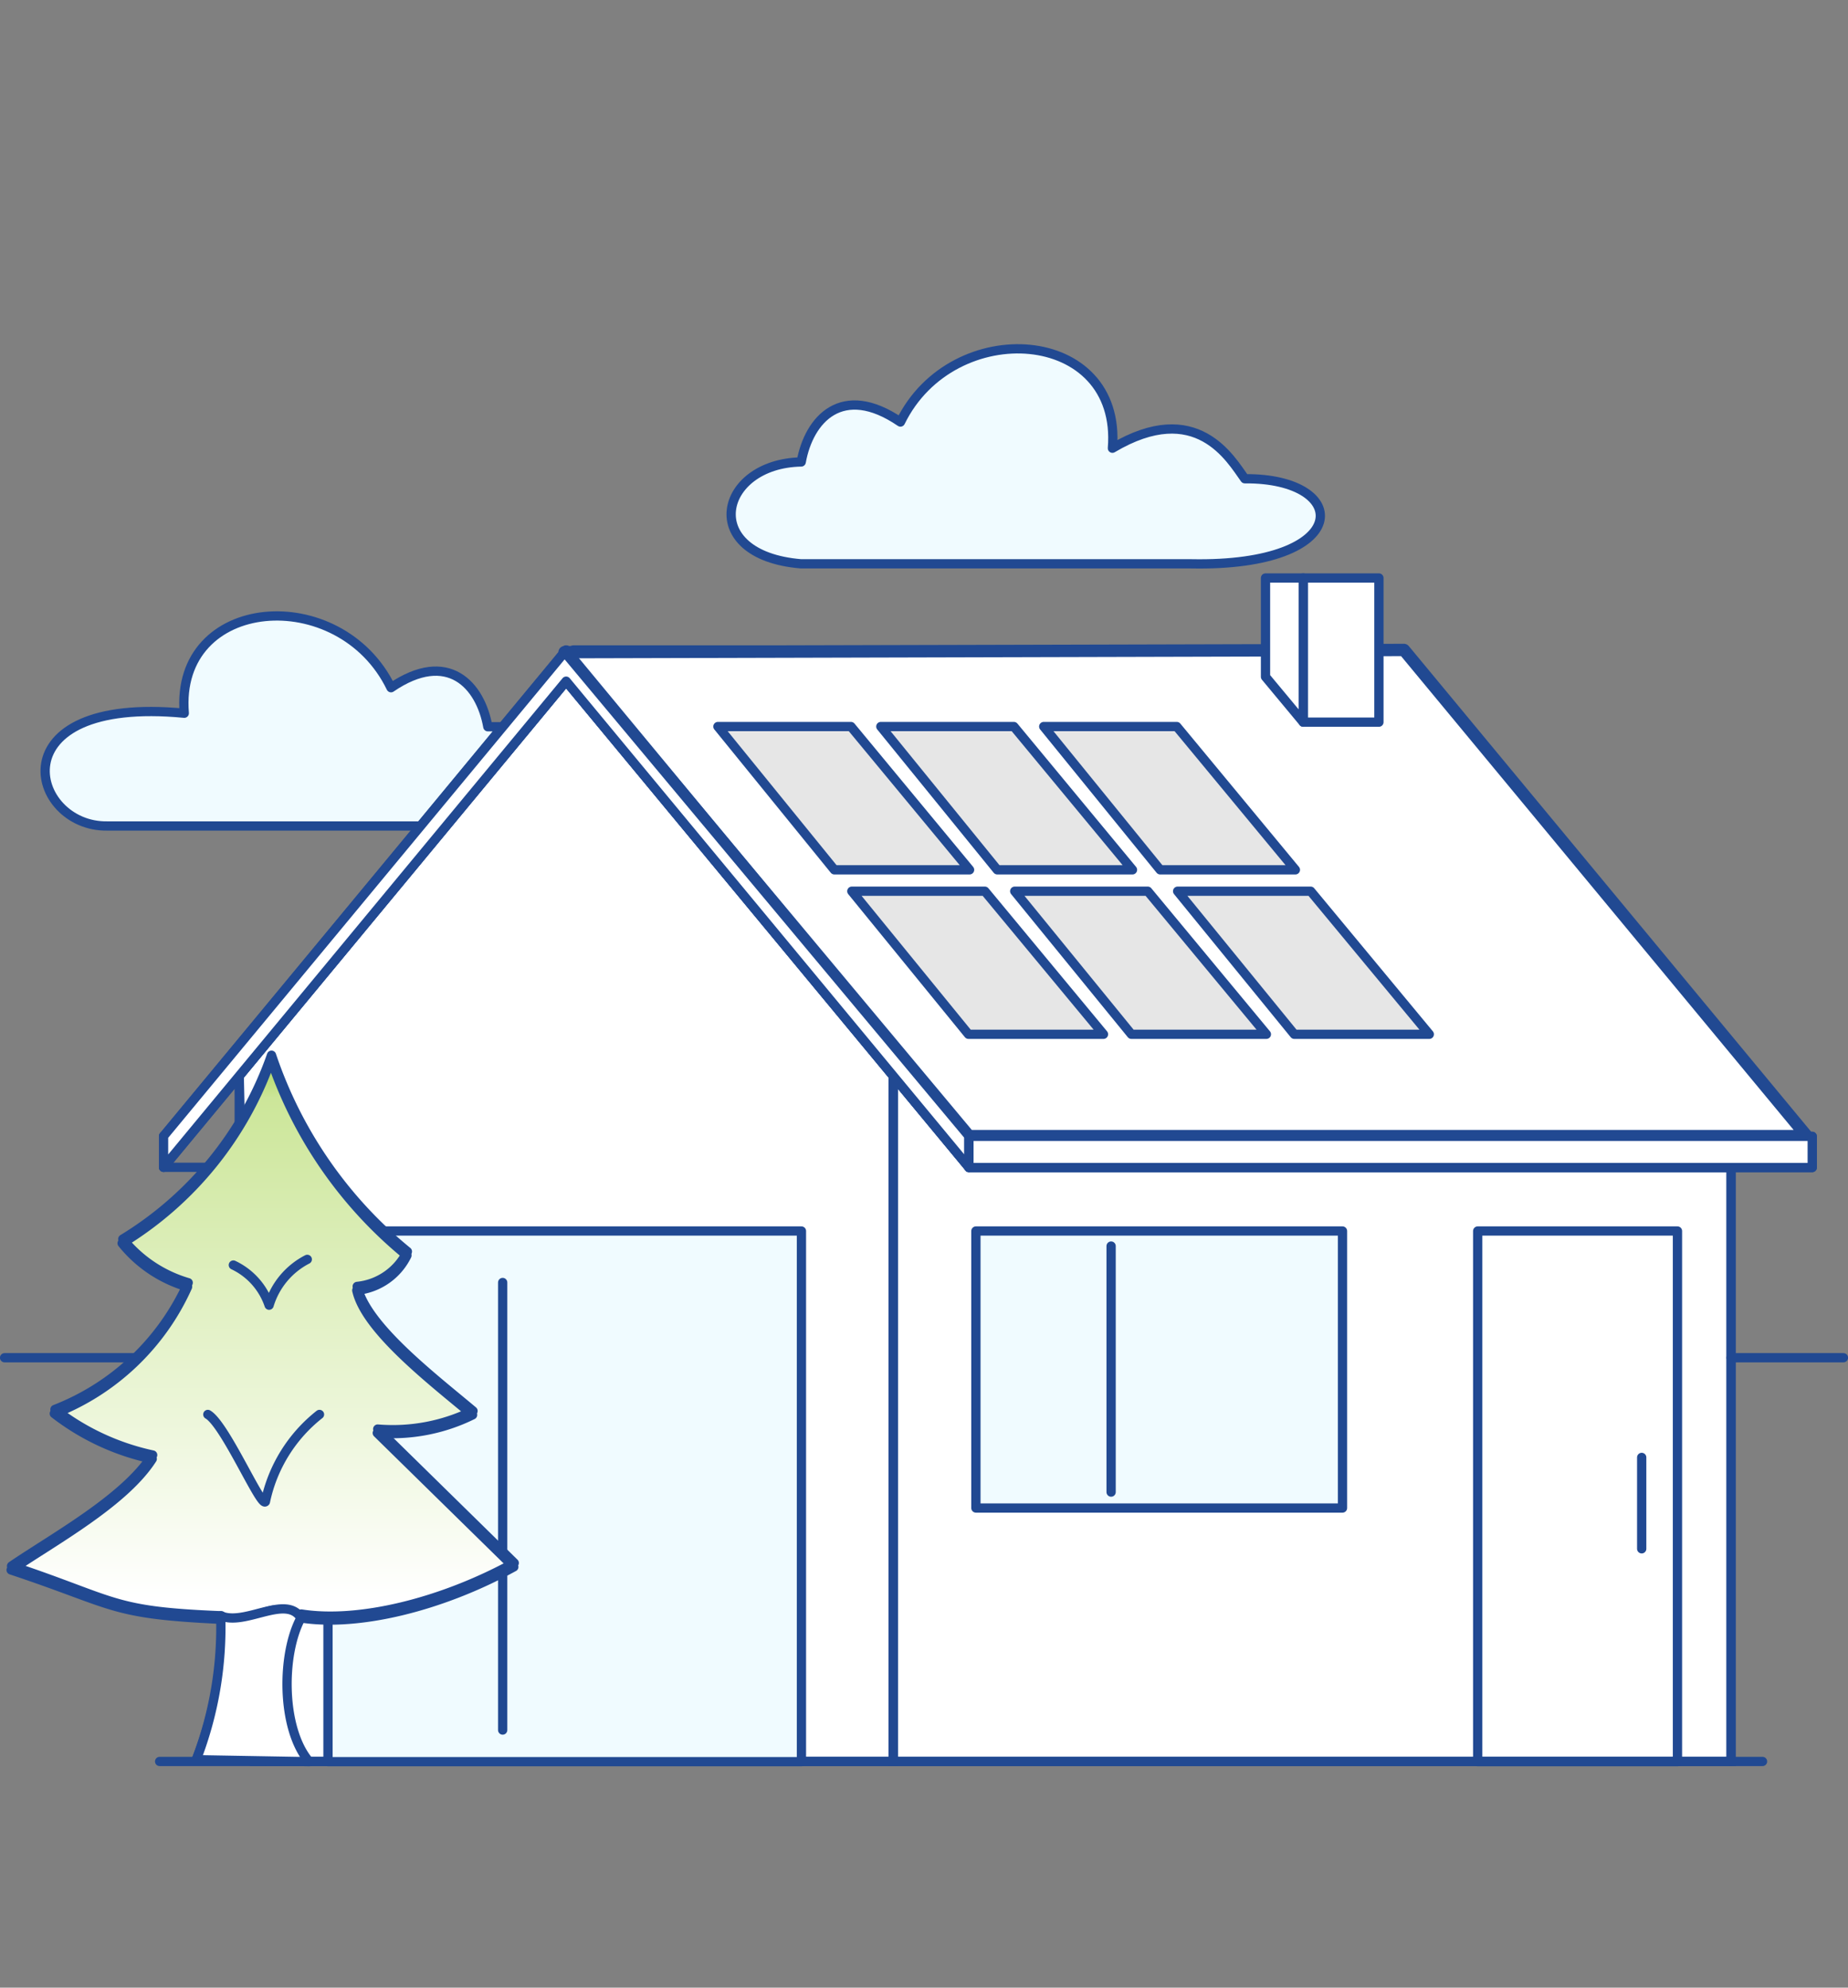 <svg xmlns="http://www.w3.org/2000/svg" xmlns:xlink="http://www.w3.org/1999/xlink" viewBox="0 0 84.74 91.13"><rect x="0" y="0" width="84.74" height="91.13" fill="#808080" stroke="none"/><defs><clipPath id="clip-path"><path d="M13.8,74.18c2.61.41,6.4-.5,9.76-2.34L17.3,65.7a8.31,8.31,0,0,0,4.37-.83c-1.77-1.49-4.91-3.88-5.31-5.71a2.88,2.88,0,0,0,2.3-1.6,19.73,19.73,0,0,1-6.23-9A16.1,16.1,0,0,1,5.6,57a6,6,0,0,0,3,2,11.11,11.11,0,0,1-6.11,5.81,11.08,11.08,0,0,0,4.49,2.08c-1.28,2-4.5,3.75-6.47,5.09C5.35,73.59,5,74,10.09,74.24c2.33,0,2.27-.94,3.71-.06" style="fill:none;clip-rule:evenodd"/></clipPath><linearGradient id="linear-gradient" x1="-252.79" y1="90.63" x2="-251.79" y2="90.63" gradientTransform="translate(-2080.51 -6433.55) rotate(-90) scale(25.74 23.09)" gradientUnits="userSpaceOnUse"><stop offset="0" stop-color="#fff"/><stop offset="0.89" stop-color="#cce699"/><stop offset="1" stop-color="#9c3"/></linearGradient></defs><title>real_estate</title><g id="Layer_2" data-name="Layer 2"><g id="Layer_1-2" data-name="Layer 1"><rect x="0.21" y="0.21" width="84.22" height="90.7" style="fill:none"/><rect x="0.21" y="0.21" width="84.22" height="90.7" style="fill:none;stroke:#214992;stroke-miterlimit:22.926;stroke-width:0.425px;opacity:0"/><polygon points="25.89 29.9 64.38 29.8 82.85 52.09 44.43 52.09 25.89 29.9" style="fill:#fff;fill-rule:evenodd"/><polygon points="25.89 29.9 64.38 29.8 82.85 52.09 44.43 52.09 25.89 29.9" style="fill:none;stroke:#214992;stroke-linecap:round;stroke-linejoin:round;stroke-width:0.567px"/><polygon points="10.97 49.33 25.96 31.23 40.96 49.33 40.96 80.76 11.67 80.76 10.97 49.33" style="fill:#fff;fill-rule:evenodd"/><polygon points="10.97 49.33 25.96 31.23 40.96 49.33 40.96 80.76 11.67 80.76 10.97 49.33" style="fill:none;stroke:#214992;stroke-miterlimit:22.926;stroke-width:0.425px"/><polygon points="79.38 53.52 44.43 53.52 40.96 49.33 40.96 80.76 79.38 80.76 79.38 53.52" style="fill:#fff;fill-rule:evenodd"/><polygon points="79.38 53.52 44.43 53.52 40.96 49.33 40.96 80.76 79.38 80.76 79.38 53.52" style="fill:none;stroke:#214992;stroke-miterlimit:22.926;stroke-width:0.425px"/><line x1="7.32" y1="80.76" x2="80.82" y2="80.76" style="fill:none;stroke:#214992;stroke-linecap:round;stroke-miterlimit:22.926;stroke-width:0.425px"/><line x1="10.97" y1="62.25" x2="0.21" y2="62.25" style="fill:none;stroke:#214992;stroke-linecap:round;stroke-miterlimit:22.926;stroke-width:0.425px"/><path d="M36.73,25.85H54.62c7.46.15,7.4-3.94,2.46-3.9-.65-.9-2.21-3.69-6.07-1.4.46-5.57-7.32-6.11-9.72-1.2-2.68-1.83-4.2-.12-4.55,1.83C32.94,21.25,32,25.46,36.73,25.85Z" style="fill:#f0fbff;fill-rule:evenodd"/><path d="M36.73,25.85H54.62c7.46.15,7.4-3.94,2.46-3.9-.65-.9-2.21-3.69-6.07-1.4.46-5.57-7.32-6.11-9.72-1.2-2.68-1.83-4.2-.12-4.55,1.83C32.94,21.25,32,25.46,36.73,25.85Z" style="fill:none;stroke:#214992;stroke-linejoin:round;stroke-width:0.425px"/><line x1="40.96" y1="80.76" x2="40.96" y2="49.33" style="fill:none;stroke:#214992;stroke-linecap:round;stroke-miterlimit:22.926;stroke-width:0.425px"/><line x1="10.97" y1="73.88" x2="10.97" y2="49.33" style="fill:none;stroke:#214992;stroke-linecap:round;stroke-miterlimit:22.926;stroke-width:0.425px"/><line x1="79.38" y1="80.76" x2="79.38" y2="53.52" style="fill:none;stroke:#214992;stroke-linecap:round;stroke-miterlimit:22.926;stroke-width:0.425px"/><line x1="7.5" y1="52.1" x2="25.96" y2="29.8" style="fill:none;stroke:#214992;stroke-linecap:round;stroke-miterlimit:22.926;stroke-width:0.425px"/><line x1="44.43" y1="52.1" x2="25.96" y2="29.8" style="fill:none;stroke:#214992;stroke-linecap:round;stroke-miterlimit:22.926;stroke-width:0.425px"/><line x1="82.85" y1="52.1" x2="64.38" y2="29.8" style="fill:none;stroke:#214992;stroke-linecap:round;stroke-miterlimit:22.926;stroke-width:0.425px"/><line x1="44.43" y1="52.1" x2="82.52" y2="52.1" style="fill:none;stroke:#214992;stroke-linecap:round;stroke-miterlimit:22.926;stroke-width:0.425px"/><line x1="26.29" y1="29.8" x2="64.38" y2="29.8" style="fill:none;stroke:#214992;stroke-linecap:round;stroke-miterlimit:22.926;stroke-width:0.425px"/><rect x="59.76" y="26.5" width="3.47" height="6.61" style="fill:#fff"/><rect x="59.76" y="26.5" width="3.47" height="6.61" style="fill:none;stroke:#214992;stroke-linecap:round;stroke-linejoin:round;stroke-width:0.425px"/><polygon points="59.76 33.11 58.03 31.03 58.03 26.5 59.76 26.5 59.76 33.11" style="fill:#fff;fill-rule:evenodd"/><polygon points="59.76 33.11 58.03 31.03 58.03 26.5 59.76 26.5 59.76 33.11" style="fill:none;stroke:#214992;stroke-linecap:round;stroke-linejoin:round;stroke-width:0.425px"/><polygon points="39.02 33.31 44.46 39.88 38.26 39.88 32.92 33.31 39.02 33.31" style="fill:#e6e6e6;fill-rule:evenodd"/><polygon points="39.02 33.31 44.46 39.88 38.26 39.88 32.92 33.31 39.02 33.31" style="fill:none;stroke:#214992;stroke-linecap:round;stroke-linejoin:round;stroke-width:0.425px"/><polygon points="46.49 33.31 51.93 39.88 45.73 39.88 40.39 33.31 46.49 33.31" style="fill:#e6e6e6;fill-rule:evenodd"/><polygon points="46.49 33.31 51.93 39.88 45.73 39.88 40.39 33.31 46.49 33.31" style="fill:none;stroke:#214992;stroke-linecap:round;stroke-linejoin:round;stroke-width:0.425px"/><polygon points="53.96 33.31 59.4 39.88 53.2 39.88 47.86 33.31 53.96 33.31" style="fill:#e6e6e6;fill-rule:evenodd"/><polygon points="53.96 33.31 59.4 39.88 53.2 39.88 47.86 33.31 53.96 33.31" style="fill:none;stroke:#214992;stroke-linecap:round;stroke-linejoin:round;stroke-width:0.425px"/><polygon points="45.16 40.86 50.6 47.42 44.41 47.42 39.06 40.86 45.16 40.86" style="fill:#e6e6e6;fill-rule:evenodd"/><polygon points="45.16 40.86 50.6 47.42 44.41 47.42 39.06 40.86 45.16 40.86" style="fill:none;stroke:#214992;stroke-linecap:round;stroke-linejoin:round;stroke-width:0.425px"/><polygon points="52.63 40.86 58.07 47.42 51.88 47.42 46.53 40.86 52.63 40.86" style="fill:#e6e6e6;fill-rule:evenodd"/><polygon points="52.63 40.86 58.07 47.42 51.88 47.42 46.53 40.86 52.63 40.86" style="fill:none;stroke:#214992;stroke-linecap:round;stroke-linejoin:round;stroke-width:0.425px"/><polygon points="60.1 40.86 65.54 47.42 59.35 47.42 54 40.86 60.1 40.86" style="fill:#e6e6e6;fill-rule:evenodd"/><polygon points="60.1 40.86 65.54 47.42 59.35 47.42 54 40.86 60.1 40.86" style="fill:none;stroke:#214992;stroke-linecap:round;stroke-linejoin:round;stroke-width:0.425px"/><rect x="44.43" y="52.1" width="38.67" height="1.43" style="fill:none;stroke:#214992;stroke-linecap:round;stroke-linejoin:round;stroke-width:0.425px"/><line x1="44.43" y1="53.52" x2="25.96" y2="31.23" style="fill:none;stroke:#214992;stroke-linecap:round;stroke-miterlimit:22.926;stroke-width:0.425px"/><line x1="7.5" y1="53.52" x2="25.96" y2="31.23" style="fill:none;stroke:#214992;stroke-linecap:round;stroke-miterlimit:22.926;stroke-width:0.425px"/><polyline points="7.5 52.09 7.5 53.52 10.97 53.52" style="fill:none;stroke:#214992;stroke-linecap:round;stroke-linejoin:round;stroke-width:0.425px"/><rect x="15.04" y="56.44" width="21.71" height="24.33" style="fill:#f0fbff"/><rect x="15.04" y="56.44" width="21.71" height="24.33" style="fill:none;stroke:#214992;stroke-linejoin:round;stroke-width:0.425px"/><line x1="23.05" y1="79.32" x2="23.05" y2="58.8" style="fill:none;stroke:#214992;stroke-linecap:round;stroke-miterlimit:22.926;stroke-width:0.425px"/><rect x="44.75" y="56.44" width="16.81" height="12.7" style="fill:#f0fbff"/><rect x="44.75" y="56.44" width="16.81" height="12.7" style="fill:none;stroke:#214992;stroke-linejoin:round;stroke-width:0.425px"/><line x1="50.95" y1="68.41" x2="50.95" y2="57.13" style="fill:none;stroke:#214992;stroke-linecap:round;stroke-miterlimit:22.926;stroke-width:0.425px"/><rect x="67.76" y="56.44" width="9.16" height="24.33" style="fill:none;stroke:#214992;stroke-linejoin:round;stroke-width:0.425px"/><line x1="75.28" y1="71.01" x2="75.28" y2="66.82" style="fill:none;stroke:#214992;stroke-linecap:round;stroke-miterlimit:22.926;stroke-width:0.425px"/><g style="clip-path:url(#clip-path)"><rect x="0.47" y="48.53" width="23.09" height="26.06" style="fill:url(#linear-gradient)"/></g><path d="M13.8,74.18c2.61.41,6.4-.5,9.76-2.34L17.3,65.7a8.31,8.31,0,0,0,4.37-.83c-1.77-1.49-4.91-3.88-5.31-5.71a2.88,2.88,0,0,0,2.3-1.6,19.73,19.73,0,0,1-6.23-9A16.1,16.1,0,0,1,5.6,57a6,6,0,0,0,3,2,11.11,11.11,0,0,1-6.11,5.81,11.08,11.08,0,0,0,4.49,2.08c-1.28,2-4.5,3.75-6.47,5.09C5.35,73.59,5,74,10.09,74.24,12.42,74.23,12.36,73.3,13.8,74.18Z" style="fill:none;stroke:#214992;stroke-linecap:round;stroke-linejoin:round;stroke-width:0.425px"/><path d="M13.82,74c2.61.41,6.4-.5,9.76-2.34l-6.26-6.14a8.31,8.31,0,0,0,4.37-.83c-1.77-1.49-4.91-3.88-5.31-5.71a2.88,2.88,0,0,0,2.3-1.6,19.73,19.73,0,0,1-6.23-9,16.1,16.1,0,0,1-6.82,8.43,6,6,0,0,0,3,2,11.11,11.11,0,0,1-6.11,5.81A11.08,11.08,0,0,0,7,66.71c-1.28,2-4.5,3.75-6.47,5.09,4.88,1.63,4.55,2.08,9.62,2.28A16.47,16.47,0,0,1,9,80.68" style="fill:none;stroke:#214992;stroke-linecap:round;stroke-linejoin:round;stroke-width:0.425px"/><path d="M10.7,58a3.15,3.15,0,0,1,1.64,1.84,3.5,3.5,0,0,1,1.75-2.1" style="fill:none;stroke:#214992;stroke-linecap:round;stroke-linejoin:round;stroke-width:0.425px"/><path d="M9.53,64.85c.79.45,2.43,4.27,2.64,4a6.89,6.89,0,0,1,2.48-4" style="fill:none;stroke:#214992;stroke-linecap:round;stroke-linejoin:round;stroke-width:0.425px"/><path d="M10.12,74.08c1.11.49,3-1,3.68.1-.9,1.66-.91,5.08.38,6.59L9,80.68A16.91,16.91,0,0,0,10.12,74.08Z" style="fill:#fff;fill-rule:evenodd"/><path d="M10.12,74.08c1.11.49,3-1,3.68.1-.9,1.66-.91,5.08.38,6.59L9,80.68A16.91,16.91,0,0,0,10.12,74.08Z" style="fill:none;stroke:#214992;stroke-linecap:round;stroke-linejoin:round;stroke-width:0.425px"/><path d="M19.28,37.87H4.93c-3.58.07-5.14-6,3.52-5.17-.45-5.43,7.14-6,9.48-1.17,2.61-1.78,4.1-.12,4.44,1.79.23,0,.45,0,.67,0Z" style="fill:#f0fbff;fill-rule:evenodd"/><path d="M19.28,37.87H4.93c-3.58.07-5.14-6,3.52-5.17-.45-5.43,7.14-6,9.48-1.17,2.61-1.78,4.1-.12,4.44,1.79.23,0,.45,0,.67,0Z" style="fill:none;stroke:#214992;stroke-linejoin:round;stroke-width:0.425px"/><line x1="79.38" y1="62.25" x2="84.53" y2="62.25" style="fill:none;stroke:#214992;stroke-linecap:round;stroke-miterlimit:22.926;stroke-width:0.425px"/><polygon points="7.5 52.09 7.5 53.52 25.96 31.23 44.43 53.52 44.43 52.09 25.89 29.9 7.5 52.09" style="fill:#fff;fill-rule:evenodd"/><polygon points="7.5 52.09 7.5 53.52 25.96 31.23 44.43 53.52 44.43 52.09 25.89 29.9 7.5 52.09" style="fill:none;stroke:#214992;stroke-linecap:round;stroke-linejoin:round;stroke-width:0.425px"/><rect x="44.43" y="52.1" width="38.67" height="1.43" style="fill:#fff"/><rect x="44.43" y="52.1" width="38.67" height="1.43" style="fill:none;stroke:#214992;stroke-linecap:round;stroke-linejoin:round;stroke-width:0.425px"/></g></g></svg>